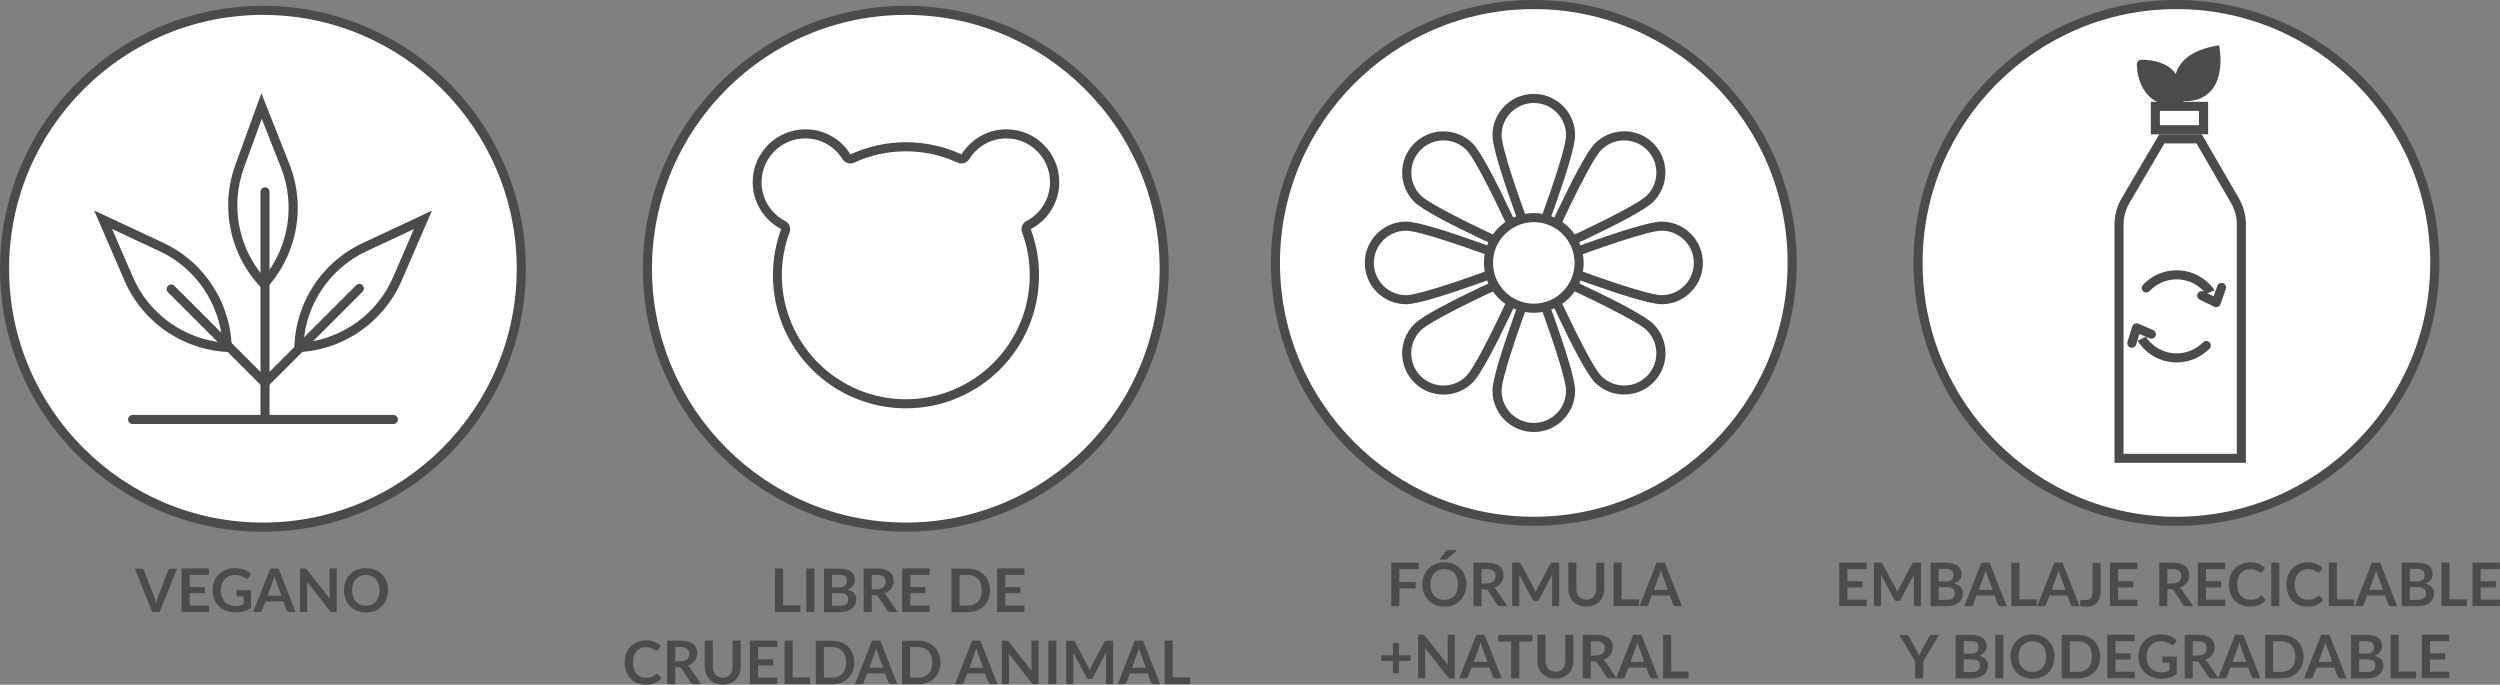 <?xml version="1.0" encoding="UTF-8"?>
<svg xmlns="http://www.w3.org/2000/svg" id="Capa_2" data-name="Capa 2" viewBox="0 0 275.28 75.39">
  <rect x="0" y="0" width="275.28" height="75.39" fill="#808080" stroke="none"/>
  <defs>
    <style>
      .cls-1, .cls-2 {
        fill: #fff;
      }

      .cls-1, .cls-3 {
        stroke: #4b4b4b;
        stroke-linecap: round;
        stroke-linejoin: round;
      }

      .cls-2, .cls-4 {
        stroke-width: 0px;
      }

      .cls-4, .cls-3 {
        fill: #4b4b4b;
      }
    </style>
  </defs>
  <g id="Capa_1-2" data-name="Capa 1">
    <g>
      <g>
        <path class="cls-2" d="m168.89,57.41c-15.69,0-28.46-12.76-28.46-28.46S153.2.5,168.89.5s28.45,12.76,28.45,28.45-12.76,28.46-28.45,28.46Z"></path>
        <path class="cls-4" d="m168.89,1c15.41,0,27.95,12.54,27.95,27.95s-12.54,27.95-27.95,27.95-27.95-12.54-27.95-27.95S153.48,1,168.89,1m0-1c-15.99,0-28.95,12.96-28.95,28.95s12.96,28.95,28.95,28.95,28.95-12.96,28.95-28.95S184.88,0,168.89,0h0Z"></path>
      </g>
      <g>
        <path class="cls-4" d="m154.09,62.67v1.42h1.79v.71h-1.79v1.95h-.89v-4.79h3.02v.71h-2.12Z"></path>
        <path class="cls-4" d="m161.46,64.36c0,.35-.06.68-.17.97-.12.3-.28.56-.49.78-.21.22-.47.39-.76.51-.3.12-.63.18-.99.18s-.69-.06-.99-.18c-.3-.12-.55-.29-.77-.51-.21-.22-.38-.48-.49-.78-.12-.3-.18-.62-.18-.97s.06-.68.18-.97c.12-.3.28-.56.49-.78.21-.22.47-.39.77-.51.3-.12.63-.18.99-.18.24,0,.47.03.69.08.21.06.41.14.59.24s.34.23.48.37c.14.15.26.31.36.49.1.18.17.38.23.59.05.21.08.44.08.67Zm-.91,0c0-.26-.04-.5-.11-.71-.07-.21-.17-.38-.3-.53-.13-.15-.29-.26-.48-.33s-.4-.12-.63-.12-.44.04-.63.12-.35.19-.48.33c-.13.15-.23.32-.3.53-.07.21-.11.44-.11.71s.04.5.11.71c.07.21.17.39.3.53s.29.25.48.33.4.12.63.12.44-.04.63-.12.34-.19.48-.33c.13-.14.23-.32.3-.53.07-.21.11-.44.11-.71Zm-.12-3.77l-1.07.95s-.09.06-.13.07c-.04,0-.09.01-.15.01h-.59l.69-.9s.04-.06.07-.08c.02-.02.05-.03.07-.04s.06-.01.09-.02c.03,0,.07,0,.11,0h.91Z"></path>
        <path class="cls-4" d="m165.98,66.75h-.8c-.15,0-.26-.06-.33-.18l-1.01-1.53c-.04-.06-.08-.1-.12-.12-.05-.02-.11-.04-.2-.04h-.38v1.87h-.89v-4.79h1.46c.32,0,.6.03.84.1.23.07.42.16.57.28s.26.27.33.44c.07.17.11.35.11.56,0,.16-.02.31-.07.46s-.12.27-.21.39-.2.22-.33.31c-.13.09-.28.16-.45.21.06.03.11.07.16.12.05.04.09.1.13.16l1.2,1.77Zm-2.29-2.51c.17,0,.31-.02.44-.06s.23-.1.31-.17.14-.16.18-.26c.04-.1.06-.21.06-.33,0-.24-.08-.43-.24-.56-.16-.13-.4-.2-.73-.2h-.57v1.59h.56Z"></path>
        <path class="cls-4" d="m171.69,61.96v4.79h-.78v-3.09c0-.12,0-.26.02-.4l-1.45,2.72c-.07.13-.17.2-.31.2h-.13c-.14,0-.25-.07-.31-.2l-1.46-2.73c0,.07.01.14.02.21s0,.14,0,.2v3.09h-.78v-4.79h.67s.07,0,.1,0c.03,0,.05,0,.08.02.02,0,.04.02.06.04.02.02.04.05.05.08l1.43,2.66c.04.07.07.14.1.22.03.08.06.15.09.23.03-.08.06-.16.1-.24s.07-.15.11-.22l1.41-2.65s.04-.06.06-.08c.02-.02.04-.03.06-.04s.05-.01.08-.02c.03,0,.06,0,.1,0h.67Z"></path>
        <path class="cls-4" d="m174.68,66.03c.17,0,.33-.03.46-.09.14-.06.25-.14.34-.24.09-.1.16-.23.21-.38.05-.15.07-.31.07-.5v-2.87h.89v2.87c0,.28-.05.55-.14.79-.09.24-.22.45-.39.62-.17.18-.38.31-.62.41-.25.1-.52.15-.83.15s-.59-.05-.83-.15c-.24-.1-.45-.23-.62-.41-.17-.17-.3-.38-.39-.62-.09-.24-.14-.5-.14-.79v-2.87h.89v2.86c0,.18.02.35.07.5.05.15.12.27.21.38.09.11.21.19.34.24.14.06.29.09.46.09Z"></path>
        <path class="cls-4" d="m180.47,66.01v.73h-2.8v-4.79h.89v4.05h1.91Z"></path>
        <path class="cls-4" d="m185.21,66.75h-.69c-.08,0-.14-.02-.19-.06-.05-.04-.08-.09-.11-.14l-.36-.98h-1.98l-.36.98c-.02.05-.05.1-.1.14s-.11.06-.19.06h-.7l1.88-4.79h.91l1.88,4.79Zm-1.57-1.81l-.58-1.59c-.03-.07-.06-.15-.09-.25-.03-.1-.06-.2-.09-.31-.03.11-.06.22-.09.32-.03.1-.06.18-.09.26l-.58,1.58h1.52Z"></path>
        <path class="cls-4" d="m155.32,72.77h-1.28v1.36h-.67v-1.36h-1.28v-.61h1.28v-1.36h.67v1.36h1.28v.61Z"></path>
        <path class="cls-4" d="m160.19,69.91v4.79h-.46c-.07,0-.13-.01-.18-.04-.05-.02-.09-.06-.14-.12l-2.5-3.19c.01.15.02.28.02.4v2.94h-.78v-4.79h.47s.07,0,.1,0c.03,0,.05,0,.07.02.02.01.04.02.06.04.02.02.04.04.07.08l2.51,3.2c0-.08-.01-.15-.02-.23s0-.14,0-.21v-2.91h.78Z"></path>
        <path class="cls-4" d="m165.36,74.69h-.69c-.08,0-.14-.02-.19-.06-.05-.04-.08-.09-.11-.14l-.36-.98h-1.98l-.36.98c-.02.05-.05.1-.1.14s-.11.06-.19.06h-.7l1.88-4.79h.91l1.88,4.79Zm-1.57-1.81l-.58-1.59c-.03-.07-.06-.15-.09-.25-.03-.1-.06-.2-.09-.31-.03.11-.06.22-.09.32-.03.1-.06.18-.09.26l-.58,1.58h1.52Z"></path>
        <path class="cls-4" d="m168.73,70.64h-1.44v4.05h-.89v-4.05h-1.44v-.73h3.78v.73Z"></path>
        <path class="cls-4" d="m171.28,73.97c.17,0,.33-.03.46-.09.14-.06.25-.14.34-.24.09-.1.16-.23.21-.38.05-.15.07-.31.07-.5v-2.87h.89v2.87c0,.28-.05.55-.14.79-.09.24-.22.45-.39.62-.17.18-.38.31-.62.41-.25.1-.52.15-.83.15s-.59-.05-.83-.15c-.24-.1-.45-.23-.62-.41-.17-.17-.3-.38-.39-.62-.09-.24-.14-.5-.14-.79v-2.87h.89v2.86c0,.18.02.35.07.5.05.15.12.27.21.38.09.11.21.19.34.24.14.06.29.09.46.09Z"></path>
        <path class="cls-4" d="m178.01,74.69h-.8c-.15,0-.26-.06-.33-.18l-1.01-1.53c-.04-.06-.08-.1-.12-.12-.05-.02-.11-.04-.2-.04h-.38v1.87h-.89v-4.79h1.46c.32,0,.6.03.84.1s.42.16.57.28c.15.12.26.27.33.44.07.17.11.35.11.56,0,.16-.02.31-.07.46-.05.14-.12.27-.21.39-.09.12-.2.22-.33.31-.13.09-.28.16-.45.21.06.03.11.07.16.12.05.04.09.1.13.16l1.2,1.77Zm-2.29-2.51c.17,0,.31-.02.44-.06s.23-.1.31-.17.14-.16.18-.26c.04-.1.06-.21.06-.33,0-.24-.08-.43-.24-.56-.16-.13-.4-.2-.73-.2h-.57v1.59h.56Z"></path>
        <path class="cls-4" d="m182.63,74.69h-.69c-.08,0-.14-.02-.19-.06-.05-.04-.08-.09-.11-.14l-.36-.98h-1.98l-.36.98c-.02.05-.05.1-.1.14s-.11.06-.19.06h-.7l1.88-4.79h.91l1.88,4.79Zm-1.57-1.81l-.58-1.59c-.03-.07-.06-.15-.09-.25-.03-.1-.06-.2-.09-.31-.03.11-.06.22-.09.32-.03.1-.06.18-.09.26l-.58,1.58h1.52Z"></path>
        <path class="cls-4" d="m185.93,73.96v.73h-2.8v-4.79h.89v4.05h1.91Z"></path>
      </g>
      <g>
        <g>
          <g>
            <path class="cls-2" d="m168.89,27.57c-1.45-3.78-4.05-10.91-4.05-12.68,0-2.23,1.82-4.05,4.05-4.05s4.05,1.82,4.05,4.05c0,1.77-2.6,8.91-4.05,12.68Z"></path>
            <path class="cls-4" d="m168.89,11.34c1.96,0,3.55,1.59,3.55,3.55,0,1.41-1.91,6.93-3.55,11.28-1.64-4.35-3.55-9.87-3.55-11.28,0-1.96,1.59-3.55,3.55-3.55m0-1c-2.51,0-4.55,2.04-4.55,4.55s4.55,14.06,4.55,14.06c0,0,4.55-11.55,4.55-14.06s-2.04-4.55-4.55-4.55h0Z"></path>
          </g>
          <g>
            <path class="cls-2" d="m169.87,27.98c1.65-3.7,4.85-10.58,6.1-11.83.77-.77,1.78-1.19,2.86-1.19s2.1.42,2.86,1.19,1.19,1.78,1.19,2.86-.42,2.1-1.19,2.86c-1.25,1.25-8.14,4.46-11.83,6.1Z"></path>
            <path class="cls-4" d="m178.84,15.46c.95,0,1.84.37,2.51,1.04,1.38,1.38,1.38,3.64,0,5.02-1,1-6.26,3.55-10.49,5.47,1.91-4.23,4.47-9.49,5.47-10.49.67-.67,1.56-1.04,2.51-1.04m0-1c-1.16,0-2.33.44-3.22,1.33-1.78,1.78-6.73,13.16-6.73,13.16,0,0,11.39-4.95,13.16-6.73s1.78-4.66,0-6.44c-.89-.89-2.05-1.33-3.22-1.33h0Z"></path>
          </g>
          <g>
            <path class="cls-2" d="m182.96,33.01c-1.77,0-8.91-2.6-12.68-4.05,3.78-1.45,10.91-4.05,12.68-4.05,2.23,0,4.05,1.82,4.05,4.05s-1.82,4.05-4.05,4.05Z"></path>
            <path class="cls-4" d="m182.96,25.4c1.96,0,3.55,1.59,3.55,3.55s-1.59,3.55-3.55,3.55c-1.41,0-6.93-1.91-11.28-3.55,4.35-1.64,9.87-3.55,11.28-3.55m0-1c-2.51,0-14.06,4.55-14.06,4.55,0,0,11.55,4.55,14.06,4.55s4.55-2.04,4.55-4.55-2.04-4.55-4.55-4.55h0Z"></path>
          </g>
          <g>
            <path class="cls-2" d="m178.84,42.95c-1.08,0-2.1-.42-2.86-1.19-1.25-1.25-4.46-8.14-6.1-11.83,3.7,1.64,10.58,4.85,11.83,6.1,1.58,1.58,1.58,4.15,0,5.73-.77.76-1.78,1.19-2.86,1.19Z"></path>
            <path class="cls-4" d="m170.86,30.92c4.23,1.91,9.49,4.47,10.49,5.47,1.38,1.38,1.38,3.64,0,5.02-.67.67-1.56,1.04-2.51,1.04s-1.84-.37-2.51-1.04c-1-1-3.55-6.26-5.47-10.49m-1.97-1.97s4.95,11.39,6.73,13.16c.89.89,2.05,1.33,3.22,1.33s2.33-.44,3.22-1.33c1.78-1.78,1.78-4.66,0-6.44s-13.16-6.73-13.16-6.73h0Z"></path>
          </g>
          <g>
            <path class="cls-2" d="m168.89,47.07c-2.23,0-4.05-1.82-4.05-4.05,0-1.77,2.6-8.91,4.05-12.68,1.45,3.78,4.05,10.91,4.05,12.68,0,2.23-1.82,4.05-4.05,4.05Z"></path>
            <path class="cls-4" d="m168.89,31.74c1.64,4.35,3.55,9.87,3.55,11.28,0,1.96-1.59,3.55-3.55,3.55s-3.55-1.59-3.55-3.55c0-1.41,1.91-6.93,3.55-11.28m0-2.78s-4.55,11.55-4.55,14.06,2.04,4.55,4.55,4.55,4.55-2.04,4.55-4.55-4.55-14.06-4.55-14.06h0Z"></path>
          </g>
          <g>
            <path class="cls-2" d="m158.95,42.95c-1.08,0-2.1-.42-2.86-1.19-.77-.77-1.19-1.78-1.19-2.86s.42-2.1,1.19-2.86c1.25-1.25,8.14-4.46,11.83-6.1-1.65,3.7-4.85,10.58-6.1,11.83-.77.76-1.78,1.19-2.86,1.19Z"></path>
            <path class="cls-4" d="m166.92,30.92c-1.91,4.23-4.47,9.49-5.47,10.49-.67.67-1.56,1.04-2.51,1.04s-1.84-.37-2.51-1.04c-1.38-1.38-1.38-3.64,0-5.02,1-1,6.25-3.55,10.49-5.47m1.97-1.97s-11.39,4.95-13.16,6.73c-1.78,1.78-1.78,4.66,0,6.44.89.89,2.05,1.33,3.22,1.33s2.33-.44,3.22-1.33c1.78-1.78,6.73-13.16,6.73-13.16h0Z"></path>
          </g>
          <g>
            <path class="cls-2" d="m154.83,33.01c-2.23,0-4.05-1.82-4.05-4.05s1.82-4.05,4.05-4.05c1.77,0,8.91,2.6,12.68,4.05-3.78,1.45-10.91,4.05-12.68,4.05Z"></path>
            <path class="cls-4" d="m154.83,25.4c1.41,0,6.93,1.91,11.28,3.55-4.35,1.64-9.87,3.55-11.28,3.55-1.96,0-3.55-1.59-3.55-3.55s1.59-3.55,3.55-3.55m0-1c-2.51,0-4.55,2.04-4.55,4.55s2.04,4.55,4.55,4.55,14.06-4.55,14.06-4.55c0,0-11.55-4.55-14.06-4.55h0Z"></path>
          </g>
          <g>
            <path class="cls-2" d="m167.92,27.98c-3.7-1.64-10.58-4.85-11.83-6.1-.77-.76-1.19-1.78-1.19-2.86s.42-2.1,1.19-2.86c.77-.77,1.78-1.19,2.86-1.19s2.1.42,2.86,1.19c1.25,1.25,4.46,8.14,6.1,11.83Z"></path>
            <path class="cls-4" d="m158.95,15.46c.95,0,1.84.37,2.51,1.04,1,1,3.55,6.25,5.47,10.49-4.23-1.91-9.49-4.47-10.49-5.47-1.38-1.38-1.38-3.64,0-5.02.67-.67,1.56-1.04,2.51-1.04m0-1c-1.16,0-2.33.44-3.22,1.33-1.78,1.78-1.78,4.66,0,6.44,1.78,1.78,13.16,6.73,13.16,6.73,0,0-4.95-11.39-6.73-13.16-.89-.89-2.05-1.33-3.22-1.33h0Z"></path>
          </g>
        </g>
        <g>
          <circle class="cls-2" cx="168.89" cy="28.95" r="4.99"></circle>
          <path class="cls-4" d="m168.89,24.46c2.48,0,4.49,2.02,4.49,4.49s-2.02,4.49-4.49,4.49-4.49-2.02-4.49-4.49,2.02-4.49,4.49-4.49m0-1c-3.03,0-5.49,2.46-5.49,5.49s2.46,5.49,5.49,5.49,5.49-2.46,5.49-5.49-2.46-5.49-5.49-5.49h0Z"></path>
        </g>
      </g>
    </g>
    <g>
      <g>
        <g>
          <path class="cls-2" d="m99.74,58.05c-15.69,0-28.46-12.76-28.46-28.46S84.05,1.14,99.74,1.14s28.45,12.76,28.45,28.46-12.76,28.46-28.45,28.46Z"></path>
          <path class="cls-4" d="m99.74,1.64c15.41,0,27.95,12.54,27.95,27.95s-12.54,27.95-27.95,27.95-27.95-12.54-27.95-27.95S84.33,1.64,99.74,1.64m0-1c-15.99,0-28.95,12.96-28.95,28.95s12.96,28.95,28.95,28.95,28.95-12.96,28.95-28.95S115.73.64,99.74.64h0Z"></path>
        </g>
        <g>
          <path class="cls-2" d="m99.74,44.46c-7.8,0-14.15-6.35-14.15-14.15,0-1.69.3-3.34.88-4.92.09-.24-.01-.5-.24-.62-1.77-.92-2.87-2.73-2.87-4.72,0-2.93,2.39-5.32,5.32-5.32,1.85,0,3.54.94,4.52,2.53.09.15.26.24.43.24.07,0,.14-.01.21-.05,1.86-.86,3.85-1.29,5.9-1.29s4.04.43,5.9,1.29c.07.03.14.05.21.05.17,0,.33-.08.43-.24.98-1.58,2.67-2.53,4.52-2.53,2.93,0,5.32,2.39,5.32,5.32,0,1.99-1.1,3.8-2.87,4.72-.22.12-.33.38-.24.62.58,1.57.88,3.23.88,4.92,0,7.8-6.35,14.15-14.15,14.15Z"></path>
          <path class="cls-4" d="m110.8,15.24c2.66,0,4.82,2.16,4.82,4.82,0,1.8-1,3.44-2.6,4.28-.45.23-.65.76-.48,1.23.56,1.52.85,3.11.85,4.74,0,7.53-6.12,13.65-13.65,13.65s-13.65-6.12-13.65-13.65c0-1.63.29-3.22.85-4.74.18-.47-.03-1-.48-1.23-1.61-.83-2.6-2.47-2.6-4.28,0-2.66,2.16-4.82,4.82-4.82,1.68,0,3.21.86,4.1,2.29.19.3.51.47.85.47.14,0,.28-.03.42-.09,1.8-.83,3.71-1.25,5.7-1.25s3.9.42,5.7,1.25c.13.06.28.09.42.09.34,0,.66-.17.85-.47.89-1.43,2.42-2.29,4.1-2.29m0-1c-2.09,0-3.92,1.11-4.95,2.76-1.86-.86-3.93-1.34-6.11-1.34s-4.25.48-6.11,1.34c-1.03-1.66-2.85-2.76-4.95-2.76-3.22,0-5.82,2.61-5.82,5.82,0,2.25,1.28,4.19,3.14,5.16-.59,1.59-.91,3.3-.91,5.09,0,8.09,6.56,14.65,14.65,14.65s14.65-6.56,14.65-14.65c0-1.79-.32-3.5-.91-5.09,1.87-.97,3.14-2.92,3.14-5.16,0-3.22-2.61-5.82-5.82-5.82h0Z"></path>
        </g>
      </g>
      <g>
        <path class="cls-4" d="m88.14,66.66v.73h-2.8v-4.79h.89v4.05h1.91Z"></path>
        <path class="cls-4" d="m89.67,67.39h-.89v-4.79h.89v4.79Z"></path>
        <path class="cls-4" d="m92.38,62.61c.31,0,.58.03.8.09.22.06.41.14.55.25.14.11.25.24.31.4.07.16.1.33.1.53,0,.11-.02.22-.05.32-.03.1-.08.2-.15.29-.07.09-.16.17-.26.24-.11.07-.23.13-.38.19.66.15.99.5.99,1.07,0,.2-.04.39-.12.56s-.19.32-.34.45c-.15.12-.33.22-.55.29-.22.07-.46.11-.74.11h-1.81v-4.79h1.65Zm-.76.69v1.38h.71c.3,0,.54-.05.69-.17s.23-.29.23-.53-.07-.43-.21-.53c-.14-.11-.36-.16-.66-.16h-.76Zm.9,3.4c.17,0,.3-.02.42-.06.11-.04.2-.09.27-.16.07-.07.12-.14.15-.23.03-.09.04-.18.04-.28s-.02-.2-.05-.28-.08-.15-.16-.21c-.07-.06-.16-.1-.27-.13s-.25-.05-.4-.05h-.9v1.4h.9Z"></path>
        <path class="cls-4" d="m98.83,67.39h-.8c-.15,0-.26-.06-.33-.18l-1.01-1.53c-.04-.06-.08-.1-.12-.12s-.11-.04-.2-.04h-.38v1.87h-.89v-4.79h1.46c.32,0,.6.03.84.1.23.07.42.16.57.28.15.12.26.27.33.44.07.17.11.35.11.56,0,.16-.02.31-.07.46-.05.14-.12.27-.21.39-.09.12-.2.22-.33.31-.13.09-.28.16-.45.21.06.03.11.07.16.12s.09.1.13.16l1.2,1.77Zm-2.29-2.51c.17,0,.31-.02.44-.06.12-.04.23-.1.31-.17.08-.07.14-.16.18-.26.04-.1.06-.21.06-.33,0-.24-.08-.43-.24-.56-.16-.13-.4-.2-.73-.2h-.57v1.59h.56Z"></path>
        <path class="cls-4" d="m100.24,63.31v1.33h1.67v.68h-1.67v1.35h2.12v.71h-3.02v-4.79h3.02v.71h-2.12Z"></path>
        <path class="cls-4" d="m109.01,65c0,.35-.06.67-.18.97-.12.29-.28.55-.49.76-.21.21-.47.38-.76.49-.3.12-.63.18-.99.18h-1.82v-4.79h1.82c.36,0,.69.06.99.18s.55.28.76.49.38.46.49.76c.12.29.18.62.18.97Zm-.91,0c0-.26-.03-.5-.1-.71-.07-.21-.17-.38-.3-.53-.13-.14-.29-.25-.48-.33s-.4-.12-.63-.12h-.93v3.37h.93c.23,0,.44-.04.63-.12s.35-.19.48-.33c.13-.14.23-.32.3-.53.07-.21.1-.44.1-.71Z"></path>
        <path class="cls-4" d="m110.69,63.31v1.33h1.67v.68h-1.67v1.35h2.12v.71h-3.02v-4.79h3.02v.71h-2.12Z"></path>
        <path class="cls-4" d="m72.36,74.21s.09.02.13.06l.35.38c-.19.24-.43.42-.72.55-.28.13-.62.19-1.02.19-.36,0-.67-.06-.96-.18-.28-.12-.53-.29-.73-.51-.2-.22-.35-.47-.46-.77-.11-.3-.16-.63-.16-.98s.06-.69.17-.99c.11-.3.28-.56.48-.77.21-.22.46-.38.75-.5.29-.12.61-.18.96-.18s.66.06.93.17c.27.11.5.26.69.45l-.3.41s-.04.05-.07.07c-.03.02-.07.03-.11.03-.03,0-.07,0-.1-.03s-.07-.04-.12-.07-.09-.06-.15-.09-.12-.06-.19-.09c-.07-.03-.16-.05-.25-.07-.1-.02-.21-.03-.33-.03-.21,0-.41.04-.59.11s-.33.19-.46.33c-.13.14-.23.32-.3.53-.07.21-.11.45-.11.71s.04.51.11.72c.08.21.18.39.31.53.13.14.28.25.46.33.18.08.37.11.57.11.12,0,.23,0,.33-.02.1-.01.19-.03.27-.06s.16-.07.23-.11c.07-.04.15-.1.22-.17.02-.02.04-.04.07-.05.02-.01.05-.02.08-.02Z"></path>
        <path class="cls-4" d="m77.19,75.33h-.8c-.15,0-.26-.06-.33-.18l-1.01-1.53c-.04-.06-.08-.1-.12-.12-.05-.02-.11-.04-.2-.04h-.38v1.87h-.89v-4.79h1.46c.32,0,.6.03.84.1.23.07.42.16.57.28s.26.27.33.44c.07.17.11.35.11.56,0,.16-.02.31-.07.46s-.12.27-.21.39-.2.22-.33.31c-.13.09-.28.16-.45.21.06.03.11.07.16.12.05.04.09.1.13.16l1.2,1.77Zm-2.29-2.51c.17,0,.31-.02.44-.06s.23-.1.31-.17.14-.16.18-.26c.04-.1.06-.21.06-.33,0-.24-.08-.43-.24-.56-.16-.13-.4-.2-.73-.2h-.57v1.59h.56Z"></path>
        <path class="cls-4" d="m79.59,74.62c.17,0,.33-.03.46-.09.14-.06.25-.14.34-.24.09-.1.16-.23.21-.38.05-.15.07-.31.07-.5v-2.87h.89v2.87c0,.28-.05.55-.14.79-.09.24-.22.45-.39.62-.17.18-.38.31-.62.41-.25.1-.52.15-.83.15s-.59-.05-.83-.15c-.24-.1-.45-.23-.62-.41-.17-.17-.3-.38-.39-.62-.09-.24-.14-.5-.14-.79v-2.87h.89v2.86c0,.18.02.35.07.5.05.15.12.27.21.38.09.11.21.19.34.24.14.06.29.09.46.09Z"></path>
        <path class="cls-4" d="m83.47,71.26v1.33h1.67v.68h-1.67v1.35h2.12v.71h-3.02v-4.79h3.02v.71h-2.12Z"></path>
        <path class="cls-4" d="m89.19,74.6v.73h-2.8v-4.79h.89v4.05h1.91Z"></path>
        <path class="cls-4" d="m94.07,72.94c0,.35-.06.67-.18.97-.12.29-.28.55-.49.76-.21.21-.47.38-.76.49-.3.12-.63.18-.99.18h-1.82v-4.79h1.82c.36,0,.69.06.99.18s.55.28.76.49.38.46.49.76c.12.29.18.62.18.97Zm-.91,0c0-.26-.03-.5-.1-.71-.07-.21-.17-.38-.3-.53-.13-.14-.29-.25-.48-.33s-.4-.12-.63-.12h-.93v3.37h.93c.23,0,.44-.04.63-.12s.35-.19.48-.33c.13-.14.23-.32.3-.53.07-.21.1-.44.1-.71Z"></path>
        <path class="cls-4" d="m98.81,75.33h-.69c-.08,0-.14-.02-.19-.06-.05-.04-.08-.09-.11-.14l-.36-.98h-1.98l-.36.98c-.02.05-.05.1-.1.14-.05.04-.11.06-.19.06h-.69l1.88-4.79h.91l1.88,4.79Zm-1.57-1.81l-.58-1.59c-.03-.07-.06-.15-.09-.25-.03-.1-.06-.2-.09-.31-.03.11-.06.22-.09.32-.03.1-.06.18-.09.26l-.58,1.58h1.52Z"></path>
        <path class="cls-4" d="m103.56,72.94c0,.35-.06.67-.18.97-.12.29-.28.55-.49.76-.21.21-.47.38-.76.49-.3.12-.63.18-.99.18h-1.82v-4.79h1.82c.36,0,.69.06.99.18s.55.28.76.49.38.46.49.76c.12.29.18.62.18.97Zm-.91,0c0-.26-.03-.5-.1-.71-.07-.21-.17-.38-.3-.53-.13-.14-.29-.25-.48-.33s-.4-.12-.63-.12h-.93v3.37h.93c.23,0,.44-.04.63-.12s.35-.19.48-.33c.13-.14.23-.32.3-.53.07-.21.1-.44.1-.71Z"></path>
        <path class="cls-4" d="m109.83,75.33h-.69c-.08,0-.14-.02-.19-.06-.05-.04-.08-.09-.11-.14l-.36-.98h-1.98l-.36.98c-.02.05-.05.1-.1.14-.05.04-.11.06-.19.06h-.69l1.88-4.79h.91l1.88,4.79Zm-1.57-1.81l-.58-1.59c-.03-.07-.06-.15-.09-.25-.03-.1-.06-.2-.09-.31-.03.11-.06.22-.09.32-.03.1-.06.18-.09.26l-.58,1.58h1.52Z"></path>
        <path class="cls-4" d="m114.36,70.55v4.79h-.46c-.07,0-.13-.01-.18-.04-.05-.02-.09-.06-.14-.12l-2.5-3.19c.01.15.02.28.02.4v2.94h-.78v-4.79h.47s.07,0,.1,0c.03,0,.05,0,.07.02.02.01.04.02.06.04.02.02.04.04.07.08l2.51,3.2c0-.08-.01-.15-.02-.23,0-.08,0-.14,0-.21v-2.91h.78Z"></path>
        <path class="cls-4" d="m116.32,75.33h-.89v-4.79h.89v4.79Z"></path>
        <path class="cls-4" d="m122.57,70.55v4.79h-.78v-3.09c0-.12,0-.26.02-.4l-1.45,2.72c-.07.13-.17.2-.31.2h-.12c-.14,0-.25-.07-.31-.2l-1.46-2.73c0,.07.01.14.02.21,0,.07,0,.14,0,.2v3.09h-.78v-4.79h.67s.07,0,.1,0c.03,0,.05,0,.08.02s.04.02.06.04c.02.02.04.05.05.08l1.43,2.66c.04.07.07.14.1.22.03.08.06.15.09.23.03-.08.06-.16.1-.24s.07-.15.11-.22l1.41-2.65s.04-.06.06-.08c.02-.02.04-.03.06-.04.02,0,.05-.01.08-.02.03,0,.06,0,.1,0h.67Z"></path>
        <path class="cls-4" d="m127.74,75.33h-.69c-.08,0-.14-.02-.19-.06-.05-.04-.08-.09-.11-.14l-.36-.98h-1.98l-.36.98c-.02.05-.05.1-.1.14-.05.04-.11.06-.19.06h-.69l1.88-4.79h.91l1.88,4.79Zm-1.57-1.81l-.58-1.59c-.03-.07-.06-.15-.09-.25-.03-.1-.06-.2-.09-.31-.03.11-.06.22-.09.32-.03.1-.06.18-.09.26l-.58,1.58h1.52Z"></path>
        <path class="cls-4" d="m131.04,74.6v.73h-2.8v-4.79h.89v4.05h1.91Z"></path>
      </g>
    </g>
    <g>
      <g>
        <circle class="cls-2" cx="28.95" cy="29.6" r="28.45"></circle>
        <path class="cls-4" d="m28.95,1.64c15.41,0,27.95,12.54,27.95,27.95s-12.54,27.95-27.95,27.95S1,45.01,1,29.6,13.54,1.64,28.95,1.64m0-1C12.96.64,0,13.61,0,29.6s12.96,28.95,28.95,28.95,28.95-12.96,28.95-28.95S44.95.64,28.95.64h0Z"></path>
      </g>
      <g>
        <path class="cls-4" d="m19.5,62.61l-1.93,4.79h-.8l-1.93-4.79h.72c.08,0,.14.02.19.06.05.04.08.09.11.15l1.13,2.92c.04.1.07.2.11.31.03.11.07.23.1.36.03-.12.06-.24.09-.36.03-.11.07-.22.1-.31l1.12-2.92c.02-.05.05-.1.1-.14s.12-.06.19-.06h.72Z"></path>
        <path class="cls-4" d="m20.89,63.31v1.33h1.67v.68h-1.67v1.35h2.12v.71h-3.02v-4.79h3.02v.71h-2.12Z"></path>
        <path class="cls-4" d="m27.64,64.99v1.94c-.24.18-.5.31-.78.39-.27.08-.57.12-.88.12-.39,0-.74-.06-1.06-.18s-.59-.29-.81-.51c-.22-.22-.4-.47-.52-.77-.12-.3-.18-.63-.18-.98s.06-.69.18-.99c.12-.3.28-.56.5-.77.21-.22.48-.38.78-.5s.65-.18,1.03-.18c.19,0,.38.02.54.05.17.03.33.07.47.13.14.05.28.12.4.2s.23.16.33.25l-.25.4c-.04.06-.09.1-.16.12-.06.01-.13,0-.21-.05-.07-.04-.15-.08-.22-.13-.07-.04-.15-.08-.24-.11-.09-.03-.19-.06-.3-.08-.11-.02-.24-.03-.39-.03-.24,0-.45.04-.64.12-.19.08-.35.19-.49.34-.13.15-.24.33-.31.53-.07.21-.11.44-.11.7,0,.27.04.52.12.73.08.21.19.4.33.55.14.15.31.26.51.34.2.08.42.12.67.12.18,0,.33-.02.47-.06.14-.04.27-.09.41-.15v-.87h-.6c-.06,0-.1-.02-.13-.05-.03-.03-.05-.07-.05-.12v-.5h1.59Z"></path>
        <path class="cls-4" d="m32.55,67.39h-.69c-.08,0-.14-.02-.19-.06-.05-.04-.08-.09-.11-.14l-.36-.98h-1.98l-.36.98c-.02.05-.05.1-.1.14-.05.04-.11.06-.19.06h-.69l1.88-4.79h.91l1.88,4.79Zm-1.57-1.81l-.58-1.59c-.03-.07-.06-.15-.09-.25-.03-.1-.06-.2-.09-.31-.03.11-.06.22-.09.32-.03.1-.06.18-.09.26l-.58,1.58h1.52Z"></path>
        <path class="cls-4" d="m37.08,62.61v4.79h-.46c-.07,0-.13-.01-.18-.04-.05-.02-.09-.06-.14-.12l-2.5-3.19c.01.15.02.28.02.4v2.94h-.78v-4.79h.47s.07,0,.1,0c.03,0,.05,0,.07.02.02.01.04.02.06.04.02.02.04.04.07.08l2.51,3.2c0-.08-.01-.15-.02-.23,0-.08,0-.14,0-.21v-2.91h.78Z"></path>
        <path class="cls-4" d="m42.71,65c0,.35-.06.68-.17.97-.12.3-.28.56-.49.78-.21.22-.47.39-.76.51-.3.12-.63.18-.99.18s-.69-.06-.99-.18c-.3-.12-.55-.29-.77-.51-.21-.22-.38-.48-.49-.78-.12-.3-.18-.62-.18-.97s.06-.68.18-.97c.12-.3.28-.56.49-.78.21-.22.47-.39.77-.51.3-.12.63-.18.99-.18.24,0,.47.03.69.08.21.06.41.14.59.24s.34.23.48.37.26.31.36.49c.1.18.17.38.23.59.05.21.08.44.08.67Zm-.91,0c0-.26-.04-.5-.11-.71-.07-.21-.17-.38-.3-.53-.13-.15-.29-.26-.47-.33s-.4-.12-.63-.12-.44.04-.63.12c-.19.08-.35.19-.48.33-.13.15-.23.32-.3.53-.07.21-.11.44-.11.71s.04.5.11.71c.07.21.17.39.3.53.13.14.29.25.48.33.19.08.4.12.63.12s.44-.04.63-.12.34-.19.47-.33.23-.32.3-.53c.07-.21.11-.44.11-.71Z"></path>
      </g>
      <g>
        <g>
          <g>
            <path class="cls-2" d="m29.08,31.27c-3.26-3.44-4.32-8.46-2.7-12.94l2.42-6.67,2.61,6.59c1.75,4.43.83,9.48-2.33,13.01Z"></path>
            <path class="cls-4" d="m28.82,13.08l2.12,5.37c1.61,4.08.87,8.71-1.87,12.07-2.84-3.28-3.71-7.89-2.22-12.01l1.97-5.42m-.04-2.82l-2.87,7.9c-1.75,4.83-.51,10.25,3.18,13.83,3.58-3.69,4.67-9.14,2.78-13.92l-3.09-7.82h0Z"></path>
          </g>
          <g>
            <line class="cls-1" x1="29.18" y1="21.13" x2="29.18" y2="45.62"></line>
            <g>
              <path class="cls-2" d="m32.9,38.26c.12-4.74,2.92-9.04,7.24-11.06l6.42-3-2.82,6.51c-1.89,4.37-6.11,7.3-10.85,7.56Z"></path>
              <path class="cls-4" d="m45.58,25.21l-2.29,5.3c-1.74,4.03-5.54,6.77-9.86,7.21.31-4.33,2.95-8.2,6.93-10.06l5.23-2.44m1.97-2.02l-7.62,3.56c-4.66,2.18-7.61,6.89-7.53,12.03,5.14-.07,9.76-3.16,11.81-7.87l3.34-7.72h0Z"></path>
            </g>
            <line class="cls-1" x1="29.24" y1="42.09" x2="39.57" y2="31.76"></line>
            <g>
              <g>
                <path class="cls-2" d="m25.01,38.26c-4.73-.26-8.95-3.18-10.85-7.56l-2.82-6.51,6.42,3c4.32,2.02,7.12,6.32,7.24,11.06Z"></path>
                <path class="cls-4" d="m12.33,25.21l5.23,2.44c3.98,1.86,6.61,5.74,6.93,10.06-4.32-.44-8.12-3.18-9.86-7.21l-2.29-5.3m-1.97-2.02l3.34,7.72c2.04,4.72,6.67,7.8,11.81,7.87.07-5.14-2.88-9.85-7.53-12.03l-7.62-3.56h0Z"></path>
              </g>
              <line class="cls-1" x1="29.18" y1="42.16" x2="18.85" y2="31.83"></line>
            </g>
          </g>
        </g>
        <path class="cls-1" d="m14.6,46.19h28.71"></path>
      </g>
    </g>
    <g>
      <g>
        <path class="cls-2" d="m239.65,57.41c-15.69,0-28.45-12.76-28.45-28.46S223.96.5,239.65.5s28.46,12.76,28.46,28.45-12.76,28.46-28.46,28.46Z"></path>
        <path class="cls-4" d="m239.65,1c15.41,0,27.95,12.54,27.95,27.95s-12.54,27.95-27.95,27.95-27.95-12.54-27.95-27.95S224.24,1,239.65,1m0-1c-15.99,0-28.95,12.96-28.95,28.95s12.96,28.95,28.95,28.95,28.95-12.96,28.95-28.95S255.64,0,239.65,0h0Z"></path>
      </g>
      <g>
        <path class="cls-4" d="m203.42,62.67v1.33h1.67v.68h-1.67v1.35h2.12v.71h-3.02v-4.79h3.02v.71h-2.12Z"></path>
        <path class="cls-4" d="m211.52,61.96v4.79h-.78v-3.09c0-.12,0-.26.02-.4l-1.45,2.72c-.07.13-.17.2-.31.2h-.13c-.14,0-.25-.07-.31-.2l-1.46-2.73c0,.07.01.14.02.21,0,.07,0,.14,0,.2v3.09h-.78v-4.79h.67s.07,0,.1,0c.03,0,.05,0,.08.02.02,0,.04.02.06.04.02.02.04.05.05.08l1.43,2.66c.04.07.07.14.1.22.03.08.06.15.09.23.03-.08.06-.16.1-.24s.07-.15.11-.22l1.41-2.65s.04-.06.06-.08.04-.03.06-.04c.02,0,.05-.01.08-.02.03,0,.06,0,.1,0h.67Z"></path>
        <path class="cls-4" d="m214.23,61.96c.31,0,.58.03.8.09.22.06.41.14.55.25s.25.24.31.4c.07.16.1.33.1.53,0,.11-.02.22-.05.32s-.08.2-.15.29c-.07.09-.16.17-.26.24-.11.07-.23.13-.38.19.66.15.99.5.99,1.07,0,.2-.04.39-.12.56s-.19.32-.34.45c-.15.12-.33.22-.55.29-.22.07-.46.11-.74.11h-1.81v-4.79h1.65Zm-.76.69v1.38h.71c.3,0,.53-.05.69-.17.16-.11.23-.29.23-.53s-.07-.43-.21-.53c-.14-.11-.36-.16-.66-.16h-.76Zm.9,3.4c.17,0,.3-.02.42-.06.11-.04.2-.09.27-.16.07-.07.12-.14.15-.23.03-.09.04-.18.04-.28s-.02-.2-.05-.28-.08-.15-.16-.21c-.07-.06-.16-.1-.27-.13s-.25-.05-.4-.05h-.9v1.4h.9Z"></path>
        <path class="cls-4" d="m220.97,66.75h-.69c-.08,0-.14-.02-.19-.06-.05-.04-.08-.09-.11-.14l-.36-.98h-1.98l-.36.98c-.02.05-.05.1-.1.14s-.11.06-.19.06h-.7l1.88-4.79h.91l1.88,4.79Zm-1.57-1.81l-.58-1.59c-.03-.07-.06-.15-.09-.25-.03-.1-.06-.2-.09-.31-.03.11-.06.22-.09.32-.03.1-.06.18-.09.26l-.58,1.58h1.52Z"></path>
        <path class="cls-4" d="m224.27,66.01v.73h-2.8v-4.79h.89v4.05h1.91Z"></path>
        <path class="cls-4" d="m229,66.75h-.69c-.08,0-.14-.02-.19-.06-.05-.04-.08-.09-.11-.14l-.36-.98h-1.98l-.36.98c-.02.05-.05.1-.1.14s-.11.06-.19.06h-.7l1.88-4.79h.91l1.88,4.79Zm-1.57-1.81l-.58-1.59c-.03-.07-.06-.15-.09-.25-.03-.1-.06-.2-.09-.31-.03.11-.06.22-.09.32-.03.1-.06.18-.09.26l-.58,1.58h1.52Z"></path>
        <path class="cls-4" d="m231.32,65.05c0,.27-.03.51-.1.73-.07.22-.17.4-.3.55s-.29.27-.49.35c-.2.08-.42.12-.69.12-.12,0-.24,0-.35-.02-.11-.01-.23-.04-.36-.07,0-.09.01-.18.02-.26,0-.09.02-.18.02-.26,0-.05.03-.09.06-.12.03-.03.08-.04.14-.04.04,0,.09,0,.15.02s.14.02.23.02c.13,0,.24-.02.33-.05.1-.04.18-.09.24-.17.06-.08.11-.18.15-.31s.05-.28.05-.46v-3.1h.89v3.08Z"></path>
        <path class="cls-4" d="m233.23,62.67v1.33h1.67v.68h-1.67v1.35h2.12v.71h-3.02v-4.79h3.02v.71h-2.12Z"></path>
        <path class="cls-4" d="m241.49,66.75h-.8c-.15,0-.26-.06-.33-.18l-1.01-1.53c-.04-.06-.08-.1-.12-.12-.05-.02-.11-.04-.2-.04h-.38v1.87h-.89v-4.79h1.46c.32,0,.6.03.83.1.23.07.42.16.57.28.15.12.26.27.33.44.07.17.11.35.11.56,0,.16-.02.31-.07.46-.05.14-.12.27-.21.39-.09.12-.2.22-.33.31-.13.09-.28.16-.45.21.06.03.11.07.16.12s.09.1.13.16l1.2,1.77Zm-2.29-2.51c.17,0,.31-.02.44-.06.12-.04.23-.1.31-.17.08-.07.14-.16.18-.26s.06-.21.06-.33c0-.24-.08-.43-.24-.56-.16-.13-.4-.2-.73-.2h-.57v1.59h.56Z"></path>
        <path class="cls-4" d="m242.9,62.67v1.33h1.67v.68h-1.67v1.35h2.12v.71h-3.02v-4.79h3.02v.71h-2.12Z"></path>
        <path class="cls-4" d="m249,65.62s.09.02.13.06l.35.38c-.19.24-.43.42-.72.55s-.62.19-1.02.19c-.36,0-.67-.06-.96-.18-.28-.12-.53-.29-.73-.51-.2-.22-.35-.47-.46-.77-.11-.3-.16-.63-.16-.98s.06-.69.17-.99c.11-.3.28-.56.48-.77.21-.22.46-.38.75-.5.29-.12.61-.18.96-.18s.66.06.93.17c.27.11.5.26.69.45l-.3.41s-.04.05-.07.07c-.03.02-.07.03-.11.03-.03,0-.07,0-.1-.03s-.07-.04-.12-.07-.09-.06-.15-.09c-.05-.03-.12-.06-.19-.09-.07-.03-.16-.05-.25-.07-.1-.02-.21-.03-.33-.03-.21,0-.41.04-.59.11s-.33.19-.46.33c-.13.14-.23.32-.3.53-.07.21-.11.45-.11.71s.04.51.11.72c.08.21.18.39.31.53.13.14.28.25.46.33.18.08.37.11.57.11.12,0,.23,0,.33-.02.1-.01.19-.03.27-.06.08-.03.16-.07.24-.11.07-.04.15-.1.22-.17.02-.02.04-.04.07-.05.02-.01.05-.02.08-.02Z"></path>
        <path class="cls-4" d="m250.98,66.75h-.89v-4.79h.89v4.79Z"></path>
        <path class="cls-4" d="m255.34,65.62s.09.02.13.06l.35.38c-.19.24-.43.42-.72.55s-.62.19-1.02.19c-.36,0-.67-.06-.96-.18-.28-.12-.53-.29-.73-.51-.2-.22-.35-.47-.46-.77-.11-.3-.16-.63-.16-.98s.06-.69.17-.99c.11-.3.28-.56.48-.77.21-.22.46-.38.75-.5.29-.12.61-.18.96-.18s.66.06.93.17c.27.11.5.26.69.45l-.3.41s-.04.05-.07.07c-.03.02-.07.03-.11.03-.03,0-.07,0-.1-.03s-.07-.04-.12-.07-.09-.06-.15-.09c-.05-.03-.12-.06-.19-.09-.07-.03-.16-.05-.25-.07-.1-.02-.21-.03-.33-.03-.21,0-.41.04-.59.11s-.33.19-.46.33c-.13.14-.23.32-.3.53-.07.21-.11.45-.11.71s.04.51.11.72c.08.21.18.39.31.53.13.14.28.25.46.33.18.08.37.11.57.11.12,0,.23,0,.33-.02.1-.01.19-.03.27-.06.08-.03.16-.07.24-.11.07-.04.15-.1.22-.17.02-.02.04-.04.07-.05.02-.01.05-.02.08-.02Z"></path>
        <path class="cls-4" d="m259.23,66.01v.73h-2.8v-4.79h.89v4.05h1.91Z"></path>
        <path class="cls-4" d="m263.97,66.75h-.69c-.08,0-.14-.02-.19-.06-.05-.04-.08-.09-.11-.14l-.36-.98h-1.98l-.36.98c-.02.05-.05.1-.1.14s-.11.06-.19.06h-.7l1.88-4.79h.91l1.88,4.79Zm-1.57-1.81l-.58-1.59c-.03-.07-.06-.15-.09-.25-.03-.1-.06-.2-.09-.31-.03.11-.06.22-.09.32-.03.1-.06.18-.09.26l-.58,1.58h1.52Z"></path>
        <path class="cls-4" d="m266.11,61.96c.31,0,.58.03.8.09s.41.14.55.25c.14.11.25.24.31.4.07.16.1.33.1.53,0,.11-.02.22-.05.32s-.08.2-.15.29c-.07.09-.16.17-.26.24-.11.07-.23.13-.38.19.66.15.99.5.99,1.07,0,.2-.04.39-.12.56s-.19.32-.34.45c-.15.12-.33.22-.55.29-.22.07-.46.11-.74.11h-1.81v-4.79h1.65Zm-.76.69v1.38h.71c.3,0,.53-.05.69-.17s.23-.29.23-.53-.07-.43-.21-.53c-.14-.11-.36-.16-.66-.16h-.76Zm.9,3.4c.17,0,.3-.02.42-.06.11-.04.2-.09.27-.16.07-.07.12-.14.15-.23.03-.09.04-.18.04-.28s-.02-.2-.05-.28-.08-.15-.16-.21-.16-.1-.27-.13c-.11-.03-.25-.05-.4-.05h-.9v1.4h.9Z"></path>
        <path class="cls-4" d="m271.63,66.01v.73h-2.8v-4.79h.89v4.05h1.91Z"></path>
        <path class="cls-4" d="m273.15,62.67v1.33h1.67v.68h-1.67v1.35h2.12v.71h-3.02v-4.79h3.02v.71h-2.12Z"></path>
        <path class="cls-4" d="m211.77,72.84v1.85h-.89v-1.85l-1.74-2.93h.78c.08,0,.14.02.18.06.04.04.08.08.11.14l.87,1.6c.05.09.1.18.13.27.04.08.07.17.1.25.03-.08.06-.17.1-.25.04-.08.08-.17.13-.27l.87-1.6s.06-.09.11-.14c.05-.04.11-.06.19-.06h.79l-1.74,2.93Z"></path>
        <path class="cls-4" d="m216.99,69.91c.31,0,.58.03.8.09.22.06.41.14.55.25s.25.24.31.4c.07.16.1.33.1.53,0,.11-.02.22-.05.32s-.08.2-.15.29c-.07.09-.16.17-.26.24-.11.07-.23.13-.38.19.66.15.99.5.99,1.07,0,.2-.04.39-.12.56s-.19.32-.34.45c-.15.12-.33.22-.55.29-.22.07-.46.11-.74.11h-1.81v-4.79h1.65Zm-.76.69v1.38h.71c.3,0,.53-.05.69-.17.16-.11.23-.29.23-.53s-.07-.43-.21-.53c-.14-.11-.36-.16-.66-.16h-.76Zm.9,3.4c.17,0,.3-.02.42-.06.11-.04.2-.09.27-.16.07-.07.12-.14.15-.23.03-.09.04-.18.04-.28s-.02-.2-.05-.28-.08-.15-.16-.21c-.07-.06-.16-.1-.27-.13s-.25-.05-.4-.05h-.9v1.4h.9Z"></path>
        <path class="cls-4" d="m220.59,74.69h-.89v-4.79h.89v4.79Z"></path>
        <path class="cls-4" d="m226.22,72.3c0,.35-.06.68-.17.97-.12.3-.28.56-.49.78-.21.22-.47.39-.76.51-.3.12-.63.18-.99.18s-.69-.06-.99-.18c-.3-.12-.55-.29-.77-.51-.21-.22-.38-.48-.49-.78-.12-.3-.18-.62-.18-.97s.06-.68.18-.97c.12-.3.28-.56.49-.78.21-.22.47-.39.77-.51.3-.12.63-.18.99-.18.24,0,.47.03.68.08.21.06.41.14.59.24s.34.23.48.37c.14.15.26.31.36.49.1.18.17.38.23.59.05.21.08.44.08.67Zm-.91,0c0-.26-.04-.5-.11-.71-.07-.21-.17-.38-.3-.53-.13-.15-.29-.26-.48-.33s-.4-.12-.63-.12-.44.04-.63.12-.34.19-.48.33c-.13.15-.23.32-.3.53-.07.21-.11.44-.11.71s.04.5.11.71c.07.21.17.39.3.53.13.14.29.25.48.33s.4.12.63.12.44-.04.63-.12.34-.19.48-.33c.13-.14.23-.32.3-.53.07-.21.11-.44.11-.71Z"></path>
        <path class="cls-4" d="m231.26,72.3c0,.35-.06.67-.18.97-.12.29-.28.55-.49.76-.21.21-.47.38-.76.49-.3.12-.63.18-.99.18h-1.82v-4.79h1.82c.36,0,.7.06.99.18s.55.28.76.49c.21.21.38.46.49.76.12.29.18.62.18.97Zm-.91,0c0-.26-.04-.5-.1-.71-.07-.21-.17-.38-.3-.53-.13-.14-.29-.25-.48-.33-.19-.08-.4-.12-.63-.12h-.93v3.37h.93c.23,0,.44-.04.63-.12.19-.08.34-.19.48-.33.13-.14.23-.32.3-.53.07-.21.1-.44.1-.71Z"></path>
        <path class="cls-4" d="m232.94,70.61v1.33h1.67v.68h-1.67v1.35h2.12v.71h-3.02v-4.79h3.02v.71h-2.12Z"></path>
        <path class="cls-4" d="m239.69,72.29v1.94c-.24.18-.5.31-.78.39-.28.08-.57.12-.88.12-.39,0-.74-.06-1.06-.18-.32-.12-.59-.29-.81-.51-.22-.22-.4-.47-.52-.77-.12-.3-.18-.63-.18-.98s.06-.69.18-.99.28-.56.5-.77c.21-.22.48-.38.78-.5s.65-.18,1.03-.18c.19,0,.38.02.54.05.17.03.33.07.47.13.14.05.28.12.4.2s.23.16.33.25l-.25.4c-.04.06-.09.1-.16.12-.06.01-.13,0-.21-.05-.07-.04-.15-.08-.22-.13-.07-.04-.15-.08-.24-.11-.09-.03-.19-.06-.3-.08-.11-.02-.24-.03-.39-.03-.24,0-.45.04-.64.12-.19.08-.35.19-.49.34-.13.15-.24.33-.31.53-.07.21-.11.44-.11.7,0,.27.04.52.12.73.08.21.19.4.33.55.14.15.31.26.51.34.2.08.42.12.67.12.18,0,.33-.02.47-.06.14-.04.27-.09.41-.15v-.87h-.6c-.06,0-.1-.02-.13-.05s-.05-.07-.05-.12v-.5h1.59Z"></path>
        <path class="cls-4" d="m244.29,74.69h-.8c-.15,0-.26-.06-.33-.18l-1.01-1.53c-.04-.06-.08-.1-.12-.12-.05-.02-.11-.04-.2-.04h-.38v1.87h-.89v-4.79h1.46c.32,0,.6.03.83.1.23.07.42.16.57.28.15.12.26.27.33.44.07.17.11.35.11.56,0,.16-.02.31-.07.46-.05.14-.12.27-.21.39-.09.12-.2.22-.33.31-.13.09-.28.16-.45.21.06.03.11.07.16.12s.09.1.13.16l1.2,1.77Zm-2.29-2.51c.17,0,.31-.02.44-.06.12-.04.23-.1.31-.17.08-.07.14-.16.18-.26s.06-.21.06-.33c0-.24-.08-.43-.24-.56-.16-.13-.4-.2-.73-.2h-.57v1.59h.56Z"></path>
        <path class="cls-4" d="m248.91,74.69h-.69c-.08,0-.14-.02-.19-.06-.05-.04-.08-.09-.11-.14l-.36-.98h-1.98l-.36.98c-.02.05-.05.1-.1.14s-.11.06-.19.06h-.7l1.88-4.79h.91l1.88,4.79Zm-1.57-1.81l-.58-1.59c-.03-.07-.06-.15-.09-.25-.03-.1-.06-.2-.09-.31-.03.11-.06.22-.09.32-.03.1-.06.18-.09.26l-.58,1.58h1.52Z"></path>
        <path class="cls-4" d="m253.65,72.3c0,.35-.06.67-.18.97-.12.29-.28.55-.49.76-.21.21-.47.38-.76.49-.3.12-.63.18-.99.18h-1.82v-4.79h1.82c.36,0,.7.06.99.18s.55.28.76.49c.21.21.38.46.49.76.12.29.18.62.18.97Zm-.91,0c0-.26-.04-.5-.1-.71-.07-.21-.17-.38-.3-.53-.13-.14-.29-.25-.48-.33-.19-.08-.4-.12-.63-.12h-.93v3.37h.93c.23,0,.44-.04.63-.12.19-.08.34-.19.48-.33.13-.14.23-.32.3-.53.07-.21.1-.44.1-.71Z"></path>
        <path class="cls-4" d="m258.39,74.69h-.69c-.08,0-.14-.02-.19-.06-.05-.04-.08-.09-.11-.14l-.36-.98h-1.98l-.36.98c-.02.05-.05.1-.1.14s-.11.06-.19.06h-.7l1.88-4.79h.91l1.88,4.79Zm-1.57-1.81l-.58-1.59c-.03-.07-.06-.15-.09-.25-.03-.1-.06-.2-.09-.31-.03.11-.06.22-.09.32-.03.1-.06.18-.09.26l-.58,1.58h1.52Z"></path>
        <path class="cls-4" d="m260.53,69.91c.31,0,.58.03.8.09.22.06.41.14.55.25s.25.24.31.4c.07.16.1.33.1.53,0,.11-.02.22-.05.32s-.08.2-.15.29c-.07.09-.16.17-.26.24-.11.07-.23.13-.38.19.66.15.99.5.99,1.07,0,.2-.04.39-.12.56s-.19.32-.34.45c-.15.12-.33.22-.55.29-.22.07-.46.11-.74.11h-1.81v-4.79h1.65Zm-.76.69v1.38h.71c.3,0,.53-.05.69-.17.16-.11.23-.29.23-.53s-.07-.43-.21-.53c-.14-.11-.36-.16-.66-.16h-.76Zm.9,3.4c.17,0,.3-.02.42-.06.11-.04.2-.09.27-.16.07-.07.12-.14.15-.23.03-.09.04-.18.04-.28s-.02-.2-.05-.28-.08-.15-.16-.21c-.07-.06-.16-.1-.27-.13s-.25-.05-.4-.05h-.9v1.4h.9Z"></path>
        <path class="cls-4" d="m266.04,73.96v.73h-2.8v-4.79h.89v4.05h1.91Z"></path>
        <path class="cls-4" d="m267.57,70.61v1.33h1.67v.68h-1.67v1.35h2.12v.71h-3.02v-4.79h3.02v.71h-2.12Z"></path>
      </g>
      <g>
        <path class="cls-4" d="m240.18,10.65c-.18-.54-.49-1.82.12-2.95.57-1.05,1.79-1.77,3.64-2.13.11.88.21,2.79-.76,3.99-.59.73-1.51,1.09-2.73,1.09-.09,0-.18,0-.27,0Z"></path>
        <path class="cls-4" d="m243.49,6.18c.05.96-.05,2.25-.71,3.06-.48.59-1.21.89-2.23.91-.14-.56-.23-1.44.19-2.22.44-.81,1.36-1.4,2.75-1.75m.86-1.19c-6.88,1.06-4.53,6.14-4.53,6.14.22.02.42.03.62.03,5.25,0,3.91-6.16,3.91-6.16h0Z"></path>
      </g>
      <path class="cls-3" d="m243.35,6.49l-3.53,4.63c-4.11.28-4.03-4.04-4.03-4.04,0,0,3.15-.1,3.65,1.99"></path>
      <g>
        <path class="cls-2" d="m233.32,50.46v-25.73c0-.93.25-1.85.72-2.65l4-6.8h4.1l3.94,6.81c.46.79.7,1.7.7,2.62v25.75h-13.47Z"></path>
        <path class="cls-4" d="m241.86,15.79l3.8,6.56c.42.72.64,1.54.64,2.37v25.25h-12.47v-25.23c0-.84.23-1.67.65-2.4l3.85-6.55h3.53m.58-1h-4.68l-4.14,7.04c-.52.88-.79,1.88-.79,2.9v26.23h14.47v-26.25c0-1.01-.27-2-.77-2.87l-4.09-7.06h0Z"></path>
      </g>
      <g>
        <rect class="cls-2" x="237.32" y="11.71" width="5.31" height="2.58"></rect>
        <path class="cls-4" d="m242.14,12.21v1.58h-4.31v-1.58h4.31m1-1h-6.31v3.58h6.31v-3.58h0Z"></path>
      </g>
      <g>
        <path class="cls-1" d="m236.33,31.71c.83-.89,2.02-1.45,3.34-1.45,1.97,0,3.65,1.25,4.29,2.99"></path>
        <path class="cls-1" d="m242.94,38.04c-.83.84-1.99,1.37-3.26,1.37-2.03,0-3.74-1.32-4.34-3.14"></path>
        <polyline class="cls-1" points="234.74 37.79 235.26 36.1 236.89 36.8"></polyline>
        <polyline class="cls-1" points="244.62 31.65 244.03 33.32 242.44 32.55"></polyline>
      </g>
    </g>
  </g>
</svg>
